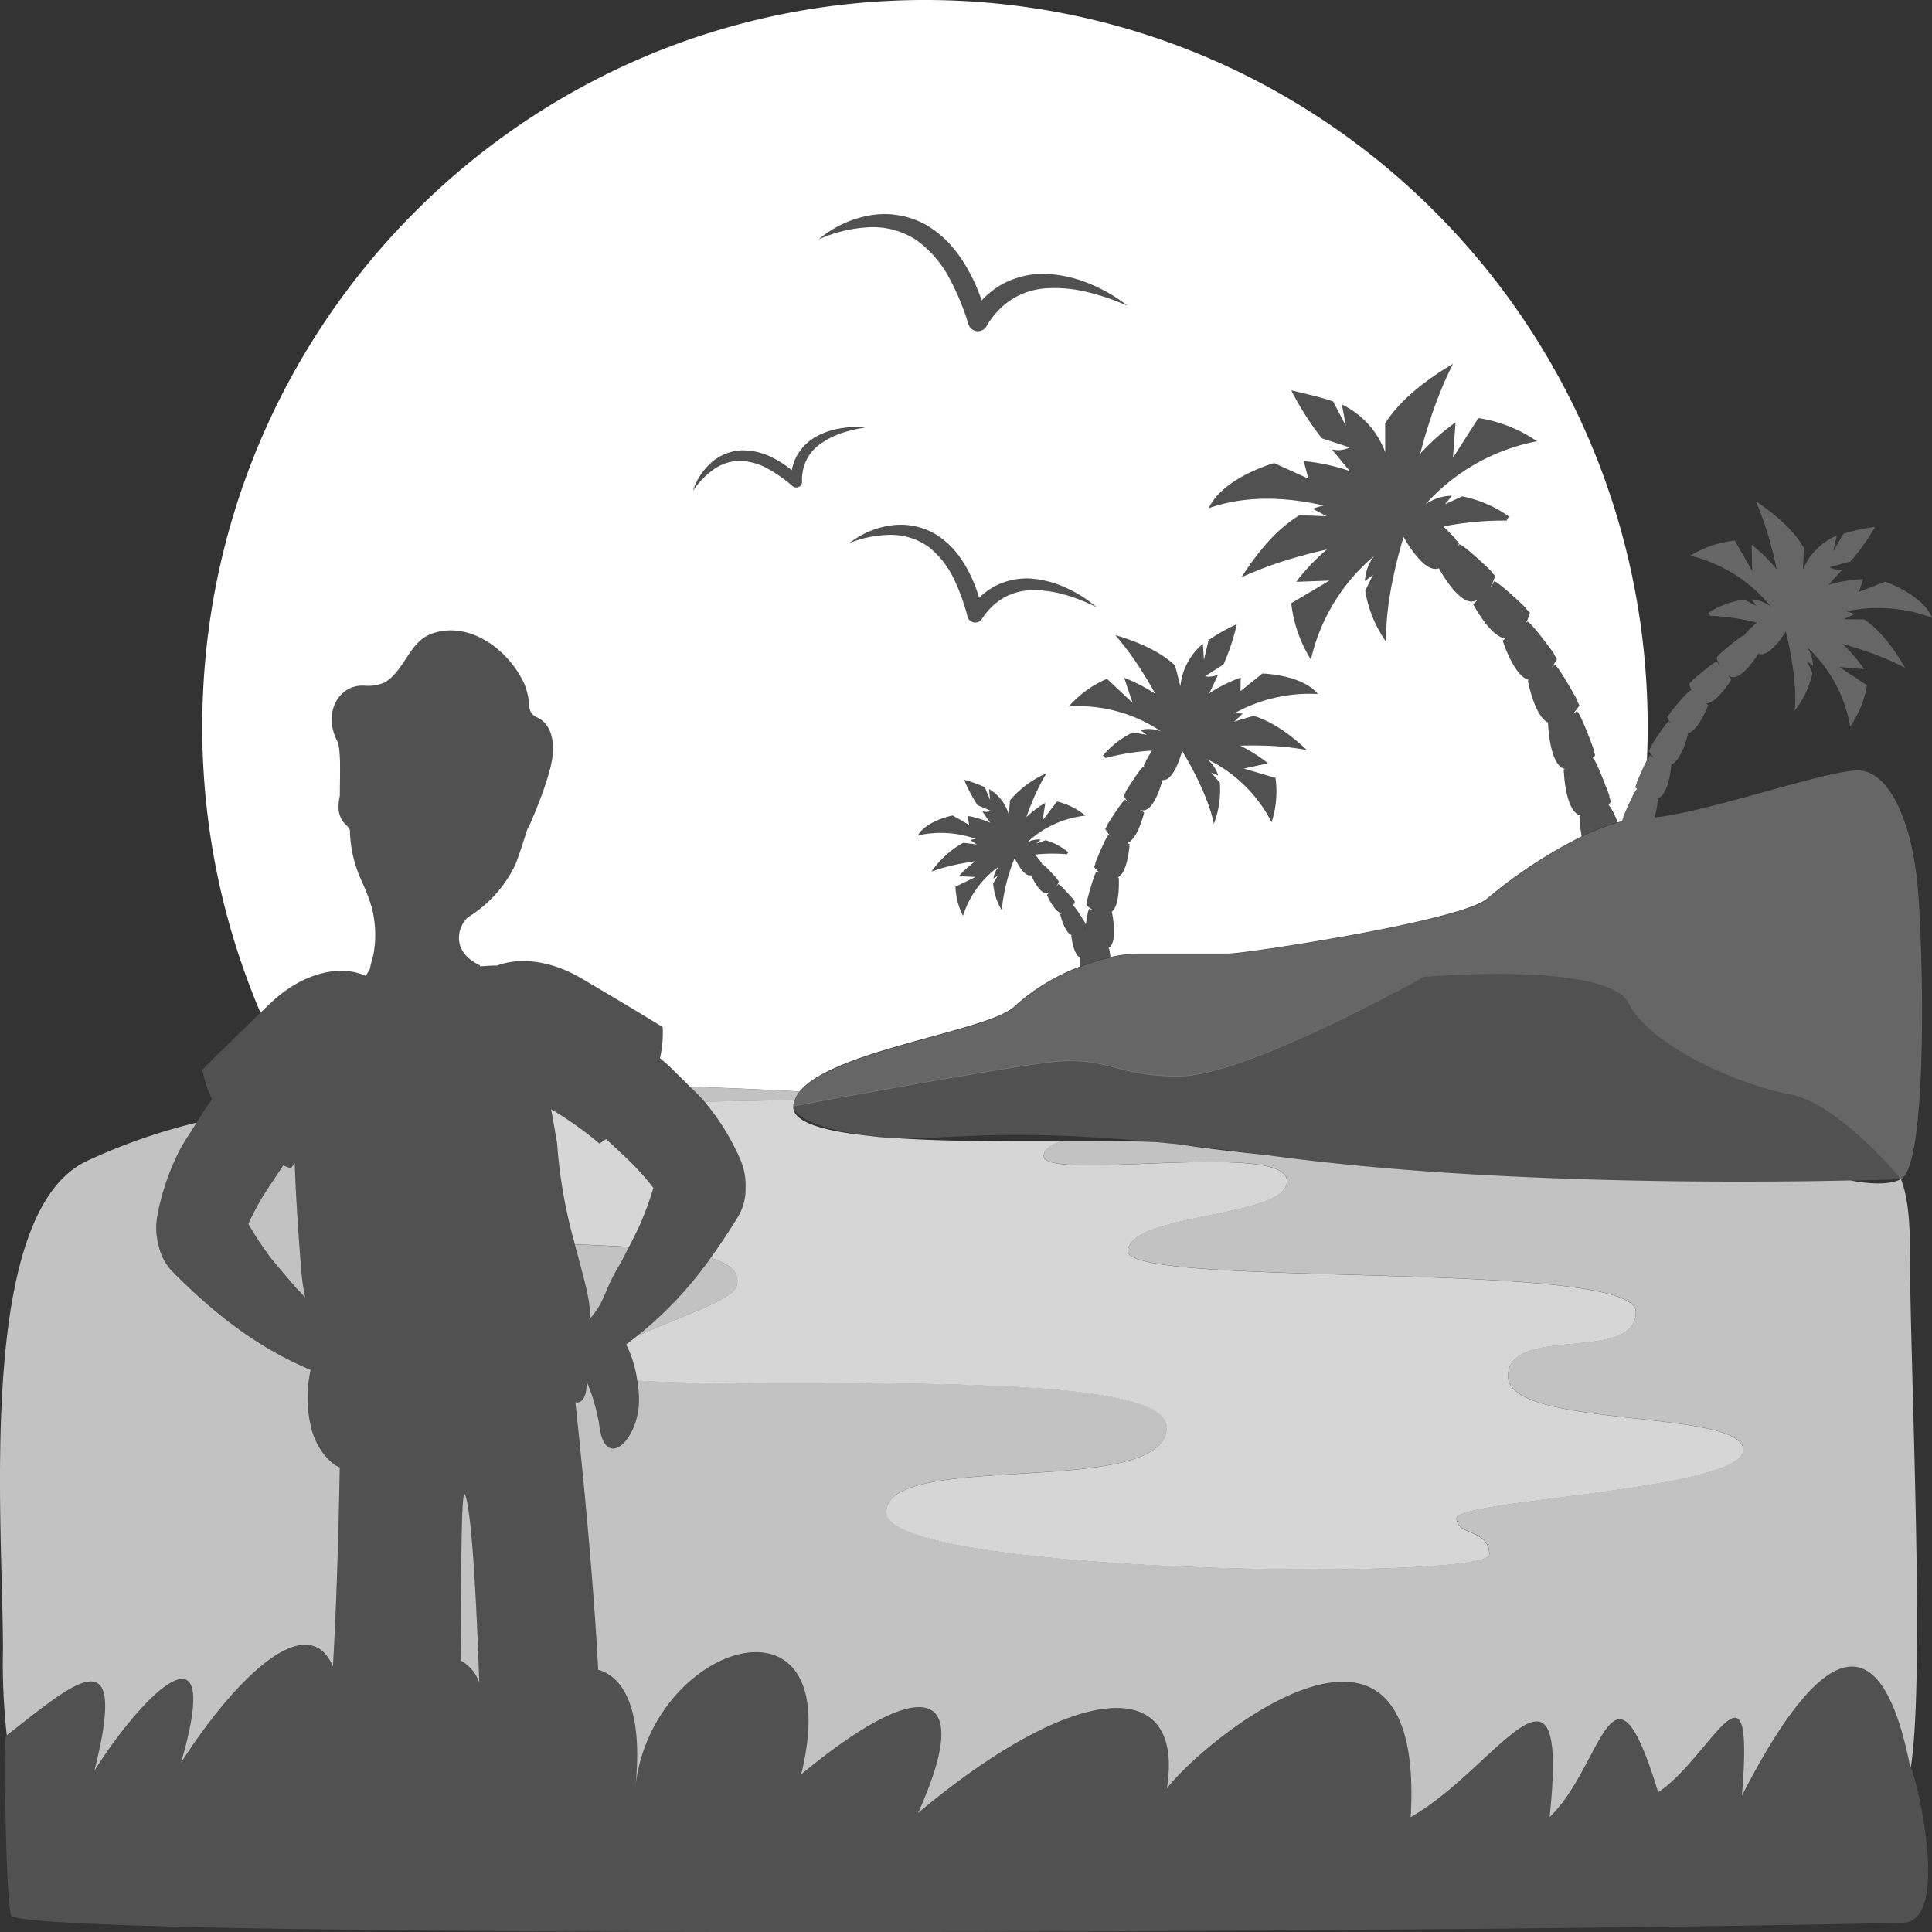 <svg viewBox="0 0 300 300" xmlns="http://www.w3.org/2000/svg"><rect x="0" y="0" width="300" height="300" fill="#333333" stroke="none"/><g fill="#fff"><path d="m 255.85 112.84 c 0 -62.32 -50.24 -112.84 -112.22 -112.84 s -112.22 50.52 -112.22 112.84 a 112.99 112.99 0 0 0 9.04 44.42 c .48 -.46 .97 -.94 1.5 -1.44 4.51 -4.32 9.43 -5.58 12.91 -4.9 a 10.22 10.22 0 0 1 1.96 .62 c .21 -.39 .41 -.74 .61 -1.05 .13 -.66 .3 -1.37 .53 -2.13 a 16.9 16.9 0 0 0 -.23 -7.44 c .02 .06 .04 .12 .06 .18 -.14 -.43 -.27 -.85 -.39 -1.28 q .07 .23 .14 .47 c -.34 -1.06 -.79 -2.15 -1.3 -3.33 a 19.37 19.37 0 0 1 -1.9 -8.08 2.04 2.04 0 0 0 -.47 -.65 3.78 3.78 0 0 1 -1.27 -2.39 7.08 7.08 0 0 1 .18 -2.29 v .09 c -.03 -3.01 .23 -7.29 -.41 -8.55 -2.33 -4.57 .39 -8.92 4.28 -8.61 a 6.41 6.41 0 0 0 3.09 -.51 c 3.05 -1.82 3.78 -6.15 7.1 -7.49 5.86 -2.28 12.17 2.36 14.6 7.77 a 11.07 11.07 0 0 1 .76 3.52 1.84 1.84 0 0 0 1.11 1.59 c 1.17 .51 2.78 1.89 2.53 5.63 -.23 3.41 -3.13 10.07 -3.94 11.88 l .08 -.25 c 0 -.07 .01 -.14 .01 -.21 -.42 1.35 -1.53 4.87 -2.01 5.93 a 19.32 19.32 0 0 1 -7.19 8.01 c -1.35 .91 -3.3 5.16 1.74 7.55 .01 .05 .01 .11 .02 .16 .97 -.08 1.88 -.13 2.64 -.13 3.24 -1.22 8.04 -.98 13.11 2 9.14 5.37 12.6 7.56 12.6 7.56 a 17.77 17.77 0 0 1 -.42 4.82 c .61 .5 1.19 1.01 1.7 1.5 .88 .87 1.73 1.68 2.63 2.6 l .34 .34 c 5.68 .17 11.37 .42 17.02 .73 5.24 -6.48 29.49 -9.39 33.4 -13.25 a 31.46 31.46 0 0 1 10.11 -6.13 11.64 11.64 0 0 1 -.03 -1.4 v -.01 l .03 -.01 c -1.04 -.54 -1.34 -3.42 -1.34 -3.42 l .1 -.05 c -1.14 -.32 -1.81 -3.24 -1.81 -3.24 s .09 -.06 .25 -.15 c -1.16 -.17 -2.31 -2.87 -2.31 -2.87 s .17 -.16 .41 -.35 a 1.62 1.62 0 0 1 -.32 .1 c -1.14 .24 -2.34 -2.34 -2.54 -2.79 l -.06 .01 c -1.07 .22 -2.2 -2.05 -2.5 -2.69 a 28.41 28.41 0 0 0 -2.01 8.11 9.69 9.69 0 0 1 -1.33 -4.16 l .72 -1.2 -.68 .44 a 3.51 3.51 0 0 1 .9 -1.92 l -.03 .04 a 14.85 14.85 0 0 0 -5.59 7.67 10.6 10.6 0 0 1 -1.17 -4.52 l 3.12 -1.52 -2.6 -.12 a 16.32 16.32 0 0 1 2.6 -2.33 l -.01 .01 c -.78 .11 -1.54 .23 -2.19 .36 a 29.5 29.5 0 0 0 -4.64 1.25 s .05 -.04 .14 -.11 c -.09 .07 -.13 .1 -.14 .11 a 14.69 14.69 0 0 1 4.93 -4.47 l 2.11 .26 -1.03 -.68 a 5.92 5.92 0 0 1 .87 -.18 16.25 16.25 0 0 0 -9 -.54 c .94 -1.66 3.4 -2.65 5.39 -3.1 l 2.58 1.47 -.25 -1.4 a 15.61 15.61 0 0 1 3.6 1.1 l -.08 -.04 c -.63 -.9 -1.12 -1.61 -1.25 -1.79 a 2.11 2.11 0 0 0 1.4 -.05 l -2.12 -.89 a 22.61 22.61 0 0 1 -2.08 -3.94 19.45 19.45 0 0 1 3.19 1.15 l .84 1.99 -.17 -1.7 a 6.68 6.68 0 0 1 3.07 4.01 l .18 -2.26 a 15.57 15.57 0 0 1 5.66 -4.2 31.79 31.79 0 0 0 -2.28 4.59 c -.28 .66 -.56 1.42 -.84 2.21 l -.03 .03 a 17.23 17.23 0 0 1 2.98 -2.25 l -.43 2.74 2.24 -2.94 a 11.08 11.08 0 0 1 4.42 2.19 15.64 15.64 0 0 0 -9.11 4.21 c -.03 .02 -.06 .04 -.09 .06 a 3.68 3.68 0 0 1 2.22 -.56 l -.6 .62 1.39 -.5 a 9.44 9.44 0 0 1 3.52 1.87 c -.07 .1 -.14 .2 -.22 .3 a 24.66 24.66 0 0 0 -4.96 .05 c .44 .51 .85 1.02 .85 1.02 l -.01 .04 c .17 .2 .28 .33 .28 .33 a 3.28 3.28 0 0 1 -.13 .31 1.24 1.24 0 0 0 .12 -.19 c .12 -.26 2.35 2.28 2.35 2.28 l -.02 .04 c .17 .2 .28 .34 .28 .34 a 3.87 3.87 0 0 1 -.47 .91 1.99 1.99 0 0 0 .34 -.45 c .12 -.26 2.35 2.28 2.35 2.28 l -.01 .04 c .17 .2 .28 .34 .28 .34 a 3.86 3.86 0 0 1 -.43 .84 1.25 1.25 0 0 0 .13 -.15 c .17 -.24 1.92 2.66 1.92 2.66 l -.02 .04 c .05 .08 .08 .14 .11 .19 .17 -1.26 .39 -2.54 .58 -2.43 a 2.37 2.37 0 0 0 .58 .2 5.59 5.59 0 0 1 -1.08 -.8 s .05 -.25 .14 -.63 l -.05 -.04 s 1.25 -4.85 1.59 -4.59 a 2.06 2.06 0 0 0 .39 .22 5.63 5.63 0 0 1 -.87 -.85 s .08 -.24 .22 -.6 l -.04 -.05 s 1.85 -4.65 2.15 -4.35 a 1.64 1.64 0 0 0 .23 .19 5.66 5.66 0 0 1 -.83 -1.12 s .12 -.22 .32 -.56 l -.03 -.06 s 2.63 -4.25 2.87 -3.91 a 2.9 2.9 0 0 0 .61 .58 5.64 5.64 0 0 1 -.91 -1.2 s .12 -.22 .32 -.56 l -.03 -.06 s 2.63 -4.25 2.87 -3.9 a 1.74 1.74 0 0 0 .21 .24 4.66 4.66 0 0 1 -.26 -.42 s .12 -.22 .32 -.56 c -.02 -.04 -.03 -.06 -.03 -.06 s .47 -.85 1 -1.7 a 36.41 36.41 0 0 0 -7.24 1.16 c -.13 -.13 -.26 -.26 -.39 -.38 a 13.99 13.99 0 0 1 4.67 -3.6 l 2.15 .38 -1.02 -.75 a 5.44 5.44 0 0 1 3.37 .27 c -.05 -.02 -.09 -.04 -.14 -.06 a 23.08 23.08 0 0 0 -14.31 -3.88 16.44 16.44 0 0 1 5.91 -4.28 l 3.98 3.73 -1.3 -3.89 a 25.4 25.4 0 0 1 4.89 2.54 l -.06 -.04 c -.6 -1.09 -1.2 -2.13 -1.76 -3.01 a 46.91 46.91 0 0 0 -4.45 -6.12 c 4.1 1.21 7.22 2.78 9.28 4.72 l .82 3.25 a 9.9 9.9 0 0 1 3.49 -6.61 l .17 2.51 .73 -3.1 a 28.9 28.9 0 0 1 4.37 -2.46 33.5 33.5 0 0 1 -2.07 6.25 l -2.87 1.83 a 3.12 3.12 0 0 0 2.05 -.28 c -.14 .3 -.68 1.45 -1.38 2.92 l -.1 .07 a 23.13 23.13 0 0 1 4.97 -2.5 l -.02 2.1 3.4 -2.74 c 3 .16 6.83 1 8.61 3.18 a 24.04 24.04 0 0 0 -12.98 3.01 8.67 8.67 0 0 1 1.31 .05 l -1.34 1.24 3.02 -.9 c 2.56 .75 5.32 2.53 8.27 5.29 -.01 0 -.09 -.05 -.23 -.12 .15 .08 .23 .12 .23 .12 a 43.76 43.76 0 0 0 -7.08 -.68 c -.99 -.03 -2.11 -.02 -3.28 .01 l -.02 -.01 a 24.05 24.05 0 0 1 4.36 2.75 l -3.76 .82 4.92 1.45 a 15.68 15.68 0 0 1 -.6 6.88 21.9 21.9 0 0 0 -10.02 -9.79 c -.02 -.02 -.04 -.03 -.06 -.04 a 5.17 5.17 0 0 1 1.78 2.58 l -1.1 -.47 1.35 1.57 a 14.35 14.35 0 0 1 -.92 6.39 c -.88 -4.5 -4.18 -10.11 -4.92 -11.32 -.28 1.01 -1.37 4.6 -2.98 4.54 h -.09 c -.18 .7 -1.31 4.76 -3.02 4.7 a 2.51 2.51 0 0 1 -.5 -.07 c .41 .22 .69 .41 .69 .41 s -1.01 4.21 -2.66 4.75 c .24 .09 .4 .16 .4 .16 s -.27 4.42 -1.85 5.17 l .16 .04 s .28 4.26 -1.11 5.31 h .04 v .01 c .06 .29 1.04 4.88 -.61 5.65 .11 .01 .17 .02 .17 .02 s .13 .57 .23 1.34 a 19.66 19.66 0 0 1 4.25 -.55 h 14.11 c 2.53 0 36.17 -5.06 40.14 -8.56 a 75.07 75.07 0 0 1 14.67 -9.64 22.81 22.81 0 0 1 -.35 -3.13 v -.02 s .08 -.03 .22 -.08 c -2.48 -.46 -2.66 -7.16 -2.66 -7.16 s .08 -.03 .22 -.08 c -2.4 -.44 -2.64 -6.75 -2.66 -7.14 v -.02 l .06 -.02 c -2.15 -.9 -3.19 -6.53 -3.19 -6.53 l .19 -.11 c -2.3 -.45 -4.1 -6.11 -4.1 -6.11 s .18 -.14 .46 -.34 c -2.33 -.15 -5.03 -5.29 -5.03 -5.29 s .3 -.34 .76 -.76 a 3.31 3.31 0 0 1 -.62 .26 c -2.21 .65 -5.01 -4.25 -5.48 -5.1 l -.11 .04 c -2.08 .62 -4.68 -3.69 -5.37 -4.91 -.56 1.83 -3 10.21 -2.66 16.36 a 19.22 19.22 0 0 1 -3.3 -8 l 1.23 -2.49 -1.27 .98 a 6.97 6.97 0 0 1 1.47 -3.94 c -.02 .03 -.04 .05 -.06 .07 a 29.5 29.5 0 0 0 -9.8 16.07 21 21 0 0 1 -3.05 -8.75 l 5.93 -3.52 -5.16 .19 a 32.52 32.52 0 0 1 4.77 -5.03 l -.02 .01 c -1.53 .34 -3 .71 -4.27 1.08 a 58.71 58.71 0 0 0 -8.98 3.24 s .09 -.09 .25 -.23 c -.16 .14 -.25 .23 -.25 .23 2.93 -4.58 5.94 -7.81 9.02 -9.64 l 4.22 .17 -2.15 -1.17 a 11.39 11.39 0 0 1 1.69 -.5 c -5.38 -1.24 -11.83 -1.73 -17.87 .41 1.59 -3.43 6.3 -5.8 10.15 -7 l 5.33 2.42 -.72 -2.72 a 31.01 31.01 0 0 1 7.29 1.59 l -.15 -.06 c -1.39 -1.68 -2.48 -3 -2.76 -3.34 a 4.19 4.19 0 0 0 2.76 -.32 l -4.33 -1.42 a 44.84 44.84 0 0 1 -4.75 -7.44 c 5.99 1.39 6.5 1.74 6.5 1.74 l 1.98 3.79 -.61 -3.33 a 13.25 13.25 0 0 1 6.72 7.43 l -.01 -4.51 c 2.04 -3.21 5.57 -6.29 10.51 -9.23 a 63.17 63.17 0 0 0 -3.77 9.44 c -.44 1.34 -.88 2.89 -1.3 4.51 -.02 .02 -.04 .05 -.06 .07 a 34.19 34.19 0 0 1 5.54 -4.93 l -.4 5.5 3.95 -6.18 a 21.97 21.97 0 0 1 9.1 3.6 31.05 31.05 0 0 0 -17.33 9.81 c -.06 .04 -.11 .08 -.16 .12 a 7.3 7.3 0 0 1 4.29 -1.47 l -1.09 1.32 2.67 -1.22 a 18.71 18.71 0 0 1 7.26 3.12 q -.19 .3 -.38 .63 a 48.94 48.94 0 0 0 -9.8 .91 c .96 .93 1.85 1.88 1.85 1.88 l -.02 .09 c .37 .37 .6 .62 .6 .62 a 6.38 6.38 0 0 1 -.2 .64 2.5 2.5 0 0 0 .2 -.39 c .2 -.54 5.02 4.12 5.02 4.12 s -.01 .03 -.02 .09 c .37 .37 .6 .62 .6 .62 a 7.58 7.58 0 0 1 -.79 1.87 3.9 3.9 0 0 0 .6 -.95 c .2 -.54 5.02 4.12 5.02 4.12 s -.01 .03 -.02 .09 v -.01 c .37 .37 .6 .62 .6 .62 a 7.64 7.64 0 0 1 -.71 1.73 2.37 2.37 0 0 0 .24 -.32 c .29 -.49 4.22 4.94 4.22 4.94 s -.01 .03 -.04 .08 c .3 .43 .48 .71 .48 .71 a 7.52 7.52 0 0 1 -.85 1.39 2.78 2.78 0 0 0 .43 -.42 c .35 -.45 3.57 5.44 3.57 5.44 s -.02 .03 -.05 .07 c .24 .46 .39 .77 .39 .77 a 7.59 7.59 0 0 1 -1.14 1.4 3.24 3.24 0 0 0 .69 -.46 c .42 -.39 2.69 5.93 2.69 5.93 l -.06 .07 v -.01 c .17 .5 .27 .82 .27 .82 s -.14 .17 -.39 .41 h -.01 c .53 .11 2.63 5.94 2.63 5.94 l -.07 .09 .02 -.02 c .17 .5 .27 .82 .27 .82 s -.14 .17 -.39 .41 a 8.92 8.92 0 0 1 1.41 2.77 c .23 -.07 .46 -.13 .69 -.19 0 -.01 .09 -.24 .23 -.6 l .01 .02 -.05 -.07 s 1.78 -4.26 2.17 -4.32 c -.18 -.19 -.28 -.32 -.28 -.32 s .08 -.24 .23 -.6 l -.04 -.05 s .94 -2.26 1.61 -3.52 c .08 -1.73 .12 -3.47 .12 -5.22 z m -128.44 -43.92 a 6.69 6.69 0 0 0 -2.22 2.58 7.14 7.14 0 0 0 -.65 3.3 .9 .9 0 0 1 -.89 .9 .89 .89 0 0 1 -.59 -.22 l -.01 -.01 a 22.1 22.1 0 0 0 -3.78 -2.67 9.76 9.76 0 0 0 -4.2 -1.24 7.14 7.14 0 0 0 -4.16 1.27 12.81 12.81 0 0 0 -3.3 3.38 9.85 9.85 0 0 1 2.66 -4.2 7.66 7.66 0 0 1 4.77 -2.07 10.11 10.11 0 0 1 5.08 1.22 16.04 16.04 0 0 1 2.83 1.86 7.59 7.59 0 0 1 .83 -2.3 7.81 7.81 0 0 1 2.94 -2.91 11.63 11.63 0 0 1 3.75 -1.28 13.93 13.93 0 0 1 3.85 -.13 20.51 20.51 0 0 0 -3.67 .87 12.22 12.22 0 0 0 -3.24 1.65 z m 37.97 23.44 a 17 17 0 0 0 -5 -.72 9.25 9.25 0 0 0 -4.57 1.2 9.87 9.87 0 0 0 -3.34 3.28 1.25 1.25 0 0 1 -2.24 -.39 v -.02 a 31.05 31.05 0 0 0 -2.23 -6.06 13.73 13.73 0 0 0 -3.85 -4.76 9.95 9.95 0 0 0 -5.77 -1.84 17.69 17.69 0 0 0 -6.45 1.25 13.59 13.59 0 0 1 6.36 -2.7 10.66 10.66 0 0 1 7.09 1.42 13.06 13.06 0 0 1 2.82 2.42 17.01 17.01 0 0 1 2.05 3.01 22.44 22.44 0 0 1 1.79 4.39 10.51 10.51 0 0 1 2.76 -1.98 10.79 10.79 0 0 1 5.66 -.99 16.19 16.19 0 0 1 5.3 1.51 19.48 19.48 0 0 1 4.52 2.91 28.52 28.52 0 0 0 -4.9 -1.94 z m 3.54 -46.99 a 21.03 21.03 0 0 0 -6.22 -.62 11.44 11.44 0 0 0 -5.58 1.72 12.22 12.22 0 0 0 -3.96 4.23 1.54 1.54 0 0 1 -2.78 -.36 l -.01 -.02 a 38.38 38.38 0 0 0 -3.09 -7.38 16.95 16.95 0 0 0 -5.01 -5.68 12.31 12.31 0 0 0 -7.23 -1.98 21.9 21.9 0 0 0 -7.91 1.89 16.83 16.83 0 0 1 7.72 -3.68 13.2 13.2 0 0 1 8.85 1.38 16.2 16.2 0 0 1 3.61 2.84 20.98 20.98 0 0 1 2.69 3.63 27.82 27.82 0 0 1 2.43 5.31 13.02 13.02 0 0 1 3.31 -2.58 13.36 13.36 0 0 1 6.95 -1.53 20.02 20.02 0 0 1 6.64 1.58 24.02 24.02 0 0 1 5.74 3.36 35.53 35.53 0 0 0 -6.15 -2.11 z"/><path d="m 270.69 225.04 c -.48 -6.3 -36.53 -3.15 -36.53 -11.33 s 20.08 -1.89 19.84 -10.07 c -.12 -3.9 -18.15 -4.87 -36.94 -5.46 -20.63 -.65 -42.18 -.85 -41.93 -3.98 .48 -5.98 25.4 -5.04 24.68 -11.02 s -37.74 .32 -37.74 -3.65 c 0 -1.03 1.04 -1.75 2.57 -2.3 -8.23 .02 -17.68 .03 -25.48 -.5 a 41.24 41.24 0 0 1 -4.43 -.38 c -6.85 -.73 -11.59 -2.07 -11.55 -4.49 a .6 .6 0 0 1 0 -.15 3.53 3.53 0 0 1 .22 -.9 l -13.99 .25 c .02 .03 .04 .05 .06 .08 a 37.31 37.31 0 0 1 5.08 7.99 c .04 .09 .07 .17 .11 .25 .08 .16 .16 .34 .24 .54 a 10.14 10.14 0 0 1 .87 4.54 8.3 8.3 0 0 1 -1.1 4.35 c -1.49 2.45 -2.93 4.6 -4.32 6.51 2.96 .9 4.58 2.24 4.06 4.33 -.56 2.25 -9.24 4.91 -15.54 7.85 -.57 .45 -1.12 .87 -1.64 1.26 a 17.79 17.79 0 0 1 1.72 5.62 c 18.91 1.31 72.77 -1.69 81.12 5.21 a 2.59 2.59 0 0 1 1.1 1.99 c 0 11.33 -43.54 3.46 -43.54 13.22 s 93.62 10.7 93.62 6.61 -5.08 -2.83 -5.08 -5.67 45.01 -4.4 44.52 -10.7 z" opacity=".8"/><path d="m 99.33 190.26 a 52.58 52.58 0 0 0 2.13 -5.8 q -1.2 -1.56 -2.55 -2.99 c -.66 -.71 -1.36 -1.38 -2.06 -2.04 l -2.65 -2.48 c -.03 -.03 -.06 -.05 -.08 -.08 -.34 .24 -.69 .48 -1.05 .7 a 53.66 53.66 0 0 0 -7.51 -5.33 c .58 3.08 .93 5.23 .94 5.29 a 77.29 77.29 0 0 0 2.76 15.67 c 2.87 .13 5.72 .25 8.41 .41 .66 -1.29 1.41 -2.79 1.66 -3.35 z" opacity=".8"/><path d="m 48.16 220.98 a 19.6 19.6 0 0 1 .08 -8.25 c -4.94 -2.15 -11.96 -5.64 -21.54 -15.36 a 8.27 8.27 0 0 1 -2.07 -3.98 10.14 10.14 0 0 1 -.19 -4.62 q .05 -.32 .11 -.58 c .02 -.09 .03 -.18 .05 -.27 a 37.48 37.48 0 0 1 3.11 -8.96 29.75 29.75 0 0 1 1.96 -3.26 c .29 -.48 .57 -.93 .85 -1.38 a 91.37 91.37 0 0 0 -17.12 6 c -17.17 8.27 -12.94 56.05 -12.94 75.84 a 101.97 101.97 0 0 0 .59 13.3 c 10.25 -7.96 19.08 -16.12 13.6 5.5 7.94 -12.52 20.08 -24 13.45 -1.23 8.27 -12.93 19.62 -24.19 23.6 -14.96 .56 -9.66 .88 -21.05 1.06 -30.91 -1.79 -.69 -3.99 -3.47 -4.6 -6.88 z" opacity=".7"/><path d="m 71.51 257.84 a 6.18 6.18 0 0 1 2.91 3.44 c -.41 -12.12 -1.08 -25.47 -2.11 -28.96 -.78 -2.65 -.64 11.94 -.8 25.52 z" opacity=".7"/><path d="m 296.56 193.55 c 0 -4.76 -.46 -8.1 -1.38 -10.46 -2.15 1.15 -6.16 .54 -7.82 .21 -11.08 .24 -32.53 .44 -55.47 -.77 -11.78 -.62 -23.95 -1.62 -35.3 -3.18 -5.84 -.61 -10.48 -1.18 -13.17 -1.61 -1.33 -.14 -2.61 -.27 -3.85 -.39 -3.58 -.18 -8.92 -.16 -14.92 -.14 -1.53 .55 -2.57 1.26 -2.57 2.3 0 3.97 37.01 -2.33 37.74 3.65 s -24.19 5.04 -24.68 11.02 c -.25 3.13 21.29 3.33 41.93 3.98 18.79 .59 36.82 1.56 36.94 5.46 .24 8.19 -19.84 1.89 -19.84 10.07 s 36.04 5.04 36.53 11.33 -44.51 7.87 -44.51 10.7 5.08 1.57 5.08 5.67 -93.62 3.15 -93.62 -6.61 43.54 -1.89 43.54 -13.22 a 2.59 2.59 0 0 0 -1.1 -1.99 c -8.35 -6.9 -62.2 -3.9 -81.12 -5.21 q .15 .98 .22 2.1 c .01 .1 .02 .19 .02 .29 .36 6.33 -4.96 11.82 -6.07 5.12 a 28.77 28.77 0 0 0 -1.92 -7.06 c -.21 -.02 -.07 1.01 -.38 1.82 -.41 1.05 -1.01 1.28 -1.5 1.09 1.18 11 2.87 28.17 3.54 41.57 4.26 1.16 6.98 6.85 5.77 18.32 2.38 -22.71 33.15 -32.14 25.75 -2.08 19.32 -15.95 26.93 -13.39 18.15 6 24.93 -20.86 41.47 -21.25 38.63 -3.81 6.19 -8.03 40.15 -35.24 37.87 4.44 13.35 -7.53 24.65 -29.29 21.57 0 8.45 -8.11 9.65 -27.5 16.86 -3.84 8.51 -5.78 14.95 -23.18 13 .53 10.56 -20.64 20.98 -30.17 26.07 -4.79 0 0 .06 .13 .17 .35 2.25 -14.68 -.16 -62.56 -.16 -80.86 z" opacity=".7"/><path d="m 46.04 200.05 l .75 .78 c .22 .23 .41 .44 .6 .65 a 33.35 33.35 0 0 1 -.62 -4.34 c -.01 -.16 -.03 -.32 -.04 -.48 -.35 -4.42 -.84 -11.48 -.96 -16.05 -.2 .26 -.4 .52 -.61 .81 -.41 -.14 -.8 -.29 -1.19 -.44 -.02 .03 -.04 .06 -.06 .09 l -2.02 3.03 c -.53 .81 -1.06 1.62 -1.54 2.46 -.65 1.13 -1.25 2.3 -1.79 3.5 a 52.61 52.61 0 0 0 3.4 5.15 c .71 .94 4.08 4.84 4.08 4.84 z" opacity=".7"/><path d="m 91.49 204.92 c 2.63 -3.05 2.15 -4.15 4.44 -8.06 l .55 -.94 s .55 -1.06 1.18 -2.29 c -2.69 -.16 -5.54 -.28 -8.41 -.41 1.41 5.37 2.73 9.51 2.24 11.7 z" opacity=".7"/><path d="m 114.42 199.65 c .52 -2.09 -1.11 -3.43 -4.06 -4.33 a 59.61 59.61 0 0 1 -11.48 12.18 c 6.3 -2.94 14.98 -5.6 15.54 -7.85 z" opacity=".7"/><path d="m 109.41 171.07 l 13.99 -.25 a 4.71 4.71 0 0 1 .77 -1.33 c -5.66 -.31 -11.35 -.56 -17.02 -.73 a 22.92 22.92 0 0 1 2.26 2.31 z" opacity=".7"/><path d="m 288.86 119.65 c -4.39 -.36 -23.24 6.38 -31.94 7.29 a 16.17 16.17 0 0 0 .53 -2.91 s -.06 -.03 -.16 -.07 c 1.8 -.24 2.22 -4.92 2.24 -5.21 v -.01 l -.04 -.02 c 1.63 -.59 2.62 -4.74 2.62 -4.74 l -.14 -.09 c 1.73 -.25 3.28 -4.39 3.28 -4.39 s -.13 -.11 -.33 -.27 c 1.74 -.02 3.94 -3.75 3.94 -3.75 s -.21 -.26 -.54 -.6 a 2.52 2.52 0 0 0 .45 .21 c 1.62 .57 3.89 -2.98 4.27 -3.59 l .08 .03 c 1.53 .54 3.62 -2.57 4.18 -3.46 .35 1.38 1.85 7.71 1.38 12.28 a 14.33 14.33 0 0 0 2.75 -5.83 l -.83 -1.9 .91 .78 a 5.2 5.2 0 0 0 -.95 -2.99 c .01 .02 .03 .04 .04 .06 a 21.99 21.99 0 0 1 6.7 12.33 15.63 15.63 0 0 0 2.6 -6.39 l -4.28 -2.84 3.84 .33 a 24.2 24.2 0 0 0 -3.36 -3.92 l .01 .01 c 1.12 .31 2.2 .64 3.14 .96 a 43.8 43.8 0 0 1 6.56 2.75 s -.06 -.07 -.18 -.18 c .11 .11 .17 .18 .18 .18 -2.01 -3.52 -4.13 -6.04 -6.35 -7.51 l -3.15 -.04 1.65 -.79 a 8.56 8.56 0 0 0 -1.24 -.44 24.02 24.02 0 0 1 13.28 .99 c -1.06 -2.61 -4.47 -4.55 -7.29 -5.59 l -4.05 1.6 .64 -2 a 23.13 23.13 0 0 0 -5.48 .91 l .12 -.04 c 1.1 -1.2 1.96 -2.14 2.18 -2.38 a 3.12 3.12 0 0 1 -2.04 -.34 l 3.27 -.89 a 33.35 33.35 0 0 0 3.81 -5.36 28.73 28.73 0 0 0 -4.9 1.05 l -1.61 2.75 .57 -2.45 a 9.86 9.86 0 0 0 -5.27 5.28 l .17 -3.35 c -1.4 -2.46 -3.91 -4.89 -7.48 -7.26 a 46.96 46.96 0 0 1 2.44 7.16 c .28 1.01 .55 2.19 .8 3.4 l .04 .05 a 25.57 25.57 0 0 0 -3.93 -3.88 l .1 4.11 -2.71 -4.74 a 16.36 16.36 0 0 0 -6.9 2.34 23.15 23.15 0 0 1 12.53 7.95 c .04 .03 .08 .07 .12 .1 a 5.45 5.45 0 0 0 -3.14 -1.25 l .76 1.02 -1.94 -1.01 a 13.93 13.93 0 0 0 -5.52 2.05 c .09 .16 .17 .32 .26 .48 a 36.41 36.41 0 0 1 7.26 1.05 c -.75 .66 -1.45 1.33 -1.45 1.33 l .01 .07 c -.29 .26 -.47 .44 -.47 .44 a 4.6 4.6 0 0 0 .13 .48 1.76 1.76 0 0 1 -.13 -.3 c -.13 -.41 -3.89 2.88 -3.89 2.88 s 0 .02 .01 .07 c -.29 .26 -.47 .44 -.47 .44 a 5.67 5.67 0 0 0 .52 1.42 2.9 2.9 0 0 1 -.41 -.73 c -.13 -.41 -3.89 2.88 -3.89 2.88 s 0 .02 .01 .07 c -.29 .26 -.47 .44 -.47 .44 a 5.72 5.72 0 0 0 .46 1.32 1.88 1.88 0 0 1 -.17 -.25 c -.2 -.38 -3.33 3.52 -3.33 3.52 l .02 .06 c -.24 .31 -.39 .51 -.39 .51 a 5.61 5.61 0 0 0 .58 1.07 2.03 2.03 0 0 1 -.31 -.33 c -.24 -.35 -2.86 3.91 -2.86 3.91 l .03 .06 c -.2 .34 -.32 .56 -.32 .56 a 5.59 5.59 0 0 0 .8 1.09 2.39 2.39 0 0 1 -.5 -.37 c -.09 -.09 -.32 .26 -.61 .8 -.67 1.25 -1.61 3.52 -1.61 3.52 l .04 .05 c -.14 .36 -.23 .6 -.23 .6 s .1 .13 .28 .32 c -.4 .06 -2.17 4.32 -2.17 4.32 l .05 .07 -.01 -.02 c -.14 .36 -.22 .59 -.23 .6 -.23 .06 -.46 .12 -.69 .19 a 34.21 34.21 0 0 0 -5.5 2.16 75.07 75.07 0 0 0 -14.67 9.64 c -3.98 3.5 -37.61 8.56 -40.14 8.56 h -14.09 a 19.66 19.66 0 0 0 -4.25 .55 c -.67 .15 -1.34 .33 -2.03 .54 -.78 .24 -1.57 .5 -2.36 .8 -.14 .05 -.28 .11 -.42 .17 a 31.46 31.46 0 0 0 -10.11 6.13 c -3.92 3.86 -28.16 6.78 -33.4 13.25 a 4.71 4.71 0 0 0 -.77 1.33 3.53 3.53 0 0 0 -.22 .9 s 2.11 -.39 5.38 -.99 c 1.2 -.22 2.56 -.47 4.03 -.73 9.58 -1.74 23.87 -4.27 29.96 -5.04 9.57 -1.21 10.13 2.12 20.54 2.12 s 38 -15.45 38 -15.45 18.53 -1.62 27.46 1.23 c 2.15 .69 3.76 1.63 4.4 2.93 3.32 6.66 17.39 12.71 24.98 14.08 4.42 .8 9.54 5.12 13.05 8.6 2.28 2.26 3.88 4.16 4.16 4.49 l .05 .06 c 4.33 -2.35 3.43 -38.14 2.46 -46.7 s -4.09 -16.35 -8.79 -16.74 z" opacity=".25"/><path d="m 205.58 78.49 a 11.39 11.39 0 0 0 -1.69 .5 l 2.15 1.17 -4.22 -.17 c -3.08 1.82 -6.09 5.06 -9.02 9.64 .01 -.01 .1 -.09 .25 -.23 -.16 .15 -.25 .23 -.25 .23 a 58.71 58.71 0 0 1 8.98 -3.24 c 1.27 -.37 2.74 -.73 4.27 -1.08 l .02 -.01 a 32.52 32.52 0 0 0 -4.77 5.03 l 5.16 -.19 -5.93 3.52 a 21 21 0 0 0 3.05 8.75 29.5 29.5 0 0 1 9.8 -16.07 c .02 -.03 .04 -.05 .06 -.07 a 6.97 6.97 0 0 0 -1.47 3.94 l 1.27 -.98 -1.23 2.49 a 19.22 19.22 0 0 0 3.3 8 c -.34 -6.15 2.1 -14.54 2.66 -16.36 .69 1.22 3.29 5.53 5.37 4.91 l .11 -.04 c .47 .85 3.27 5.76 5.48 5.1 a 3.31 3.31 0 0 0 .62 -.26 c -.46 .43 -.76 .76 -.76 .76 s 2.7 5.14 5.03 5.29 c -.29 .2 -.46 .34 -.46 .34 s 1.8 5.65 4.1 6.11 l -.19 .11 s 1.04 5.64 3.19 6.53 l -.06 .02 v .02 c .01 .39 .26 6.7 2.66 7.14 -.14 .05 -.22 .08 -.22 .08 s .18 6.7 2.66 7.16 c -.14 .05 -.22 .08 -.22 .08 v .02 a 22.81 22.81 0 0 0 .35 3.13 34.21 34.21 0 0 1 5.5 -2.16 8.92 8.92 0 0 0 -1.41 -2.77 c .25 -.24 .39 -.41 .39 -.41 s -.1 -.32 -.27 -.82 l -.02 .02 .07 -.09 s -2.1 -5.83 -2.63 -5.94 h .01 c .25 -.24 .39 -.41 .39 -.41 s -.1 -.32 -.27 -.82 v .01 l .06 -.07 s -2.27 -6.32 -2.69 -5.93 a 3.24 3.24 0 0 1 -.69 .46 7.59 7.59 0 0 0 1.14 -1.4 s -.15 -.31 -.39 -.77 c .03 -.05 .05 -.07 .05 -.07 s -3.22 -5.89 -3.57 -5.44 a 2.78 2.78 0 0 1 -.43 .42 7.52 7.52 0 0 0 .85 -1.39 s -.18 -.28 -.48 -.71 c .02 -.05 .04 -.08 .04 -.08 s -3.94 -5.43 -4.22 -4.94 a 2.37 2.37 0 0 1 -.24 .32 7.64 7.64 0 0 0 .71 -1.73 s -.23 -.25 -.6 -.62 v .01 c .02 -.06 .02 -.09 .02 -.09 s -4.82 -4.66 -5.02 -4.12 a 3.9 3.9 0 0 1 -.6 .95 7.58 7.58 0 0 0 .79 -1.87 s -.23 -.25 -.6 -.62 c .02 -.06 .02 -.09 .02 -.09 s -4.82 -4.66 -5.02 -4.12 a 2.5 2.5 0 0 1 -.2 .39 6.38 6.38 0 0 0 .2 -.64 s -.23 -.25 -.6 -.62 l .02 -.09 s -.89 -.95 -1.85 -1.88 a 48.94 48.94 0 0 1 9.8 -.91 q .19 -.32 .38 -.63 a 18.71 18.71 0 0 0 -7.26 -3.12 l -2.64 1.23 1.08 -1.32 a 7.3 7.3 0 0 0 -4.29 1.47 c .05 -.04 .11 -.09 .16 -.12 a 31.05 31.05 0 0 1 17.33 -9.81 21.97 21.97 0 0 0 -9.1 -3.6 l -3.94 6.18 .4 -5.5 a 34.19 34.19 0 0 0 -5.53 4.94 c .02 -.02 .04 -.05 .06 -.07 .42 -1.61 .86 -3.17 1.3 -4.51 a 63.17 63.17 0 0 1 3.77 -9.44 c -4.94 2.94 -8.47 6.02 -10.51 9.23 l .01 4.51 a 13.25 13.25 0 0 0 -6.72 -7.43 l .61 3.33 -1.98 -3.79 s -.51 -.35 -6.5 -1.74 a 44.84 44.84 0 0 0 4.75 7.44 l 4.33 1.42 a 4.19 4.19 0 0 1 -2.76 .32 c .28 .34 1.37 1.66 2.76 3.34 l .15 .06 a 31.01 31.01 0 0 0 -7.29 -1.59 l .72 2.72 -5.33 -2.42 c -3.85 1.2 -8.56 3.58 -10.15 7 6.05 -2.16 12.5 -1.67 17.88 -.43 z" opacity=".15"/><path d="m 173.21 98.62 a 46.91 46.91 0 0 1 4.45 6.12 c .56 .89 1.16 1.93 1.76 3.01 l .06 .04 a 25.4 25.4 0 0 0 -4.89 -2.54 l 1.3 3.89 -3.98 -3.73 a 16.44 16.44 0 0 0 -5.91 4.28 23.08 23.08 0 0 1 14.31 3.88 c .05 .02 .09 .04 .14 .06 a 5.44 5.44 0 0 0 -3.37 -.27 l 1.02 .75 -2.15 -.38 a 13.99 13.99 0 0 0 -4.67 3.6 c .13 .12 .26 .25 .39 .38 a 36.41 36.41 0 0 1 7.24 -1.16 c -.52 .85 -1 1.7 -1 1.7 s .01 .02 .03 .06 c -.2 .34 -.32 .56 -.32 .56 a 4.66 4.66 0 0 0 .26 .42 1.74 1.74 0 0 1 -.21 -.24 c -.24 -.35 -2.87 3.9 -2.87 3.9 l .03 .06 c -.2 .34 -.32 .56 -.32 .56 a 5.64 5.64 0 0 0 .91 1.2 2.9 2.9 0 0 1 -.61 -.58 c -.24 -.35 -2.87 3.91 -2.87 3.91 l .03 .06 c -.2 .34 -.32 .56 -.32 .56 a 5.66 5.66 0 0 0 .83 1.12 1.64 1.64 0 0 1 -.23 -.19 c -.3 -.3 -2.15 4.35 -2.15 4.35 l .04 .05 c -.14 .37 -.22 .6 -.22 .6 a 5.63 5.63 0 0 0 .87 .85 2.06 2.06 0 0 1 -.39 -.22 c -.33 -.26 -1.59 4.59 -1.59 4.59 l .05 .04 c -.09 .38 -.14 .63 -.14 .63 a 5.59 5.59 0 0 0 1.08 .8 2.37 2.37 0 0 1 -.58 -.2 c -.19 -.11 -.41 1.17 -.58 2.43 -.03 -.06 -.06 -.11 -.11 -.19 l .02 -.04 s -1.75 -2.89 -1.92 -2.66 a 1.25 1.25 0 0 1 -.13 .15 3.86 3.86 0 0 0 .43 -.84 s -.1 -.13 -.28 -.34 l .01 -.04 s -2.23 -2.54 -2.35 -2.28 a 1.99 1.99 0 0 1 -.34 .45 3.87 3.87 0 0 0 .47 -.91 s -.11 -.13 -.28 -.34 l .02 -.04 s -2.23 -2.54 -2.35 -2.28 a 1.24 1.24 0 0 1 -.12 .19 3.28 3.28 0 0 0 .13 -.31 s -.11 -.13 -.28 -.33 l .01 -.04 s -.41 -.52 -.85 -1.02 a 24.66 24.66 0 0 1 4.96 -.05 c .07 -.1 .14 -.2 .22 -.3 a 9.44 9.44 0 0 0 -3.52 -1.87 l -1.39 .5 .6 -.62 a 3.68 3.68 0 0 0 -2.22 .56 l .09 -.06 a 15.64 15.64 0 0 1 9.11 -4.21 11.08 11.08 0 0 0 -4.42 -2.19 l -2.24 2.94 .43 -2.74 a 17.23 17.23 0 0 0 -2.98 2.25 l .03 -.03 c .28 -.79 .56 -1.56 .84 -2.21 a 31.79 31.79 0 0 1 2.28 -4.59 15.57 15.57 0 0 0 -5.66 4.2 l -.18 2.26 a 6.68 6.68 0 0 0 -3.07 -4.01 l .17 1.7 -.84 -1.99 a 19.45 19.45 0 0 0 -3.19 -1.15 22.61 22.61 0 0 0 2.08 3.94 l 2.12 .89 a 2.11 2.11 0 0 1 -1.4 .05 c .13 .18 .62 .89 1.25 1.79 l .08 .04 a 15.61 15.61 0 0 0 -3.6 -1.1 l .25 1.4 -2.58 -1.44 c -1.99 .45 -4.45 1.44 -5.39 3.1 a 16.25 16.25 0 0 1 9 .54 5.92 5.92 0 0 0 -.87 .18 l 1.03 .68 -2.11 -.26 a 14.69 14.69 0 0 0 -4.93 4.47 s .05 -.04 .14 -.11 c -.09 .07 -.14 .11 -.14 .11 a 29.5 29.5 0 0 1 4.63 -1.27 c .65 -.13 1.41 -.25 2.19 -.36 l .01 -.01 a 16.32 16.32 0 0 0 -2.6 2.33 l 2.6 .12 -3.12 1.52 a 10.6 10.6 0 0 0 1.17 4.52 14.85 14.85 0 0 1 5.59 -7.67 l .03 -.04 a 3.51 3.51 0 0 0 -.9 1.92 l .68 -.44 -.72 1.2 a 9.69 9.69 0 0 0 1.33 4.16 28.41 28.41 0 0 1 2.01 -8.11 c .3 .64 1.43 2.91 2.5 2.69 l .06 -.01 c .2 .45 1.4 3.03 2.54 2.79 a 1.62 1.62 0 0 0 .32 -.1 c -.25 .2 -.41 .35 -.41 .35 s 1.15 2.69 2.31 2.87 c -.15 .09 -.25 .15 -.25 .15 s .67 2.92 1.81 3.24 l -.1 .05 s .29 2.87 1.34 3.42 l -.03 .01 v .01 a 11.64 11.64 0 0 0 .03 1.4 c .14 -.06 .28 -.11 .42 -.17 .79 -.3 1.58 -.57 2.36 -.8 .69 -.21 1.37 -.38 2.03 -.54 -.1 -.77 -.23 -1.34 -.23 -1.34 s -.06 -.01 -.17 -.02 c 1.65 -.76 .68 -5.36 .61 -5.65 v -.01 h -.04 c 1.39 -1.05 1.11 -5.31 1.11 -5.31 l -.16 -.04 c 1.58 -.75 1.85 -5.17 1.85 -5.17 s -.15 -.07 -.4 -.16 c 1.65 -.54 2.66 -4.75 2.66 -4.75 s -.28 -.19 -.69 -.41 a 2.51 2.51 0 0 0 .5 .07 c 1.72 .06 2.84 -4 3.02 -4.7 h .09 c 1.62 .06 2.71 -3.53 2.98 -4.54 .74 1.22 4.03 6.82 4.92 11.32 a 14.35 14.35 0 0 0 .92 -6.39 l -1.35 -1.57 1.1 .47 a 5.17 5.17 0 0 0 -1.78 -2.58 c .02 .02 .04 .03 .06 .04 a 21.9 21.9 0 0 1 10.02 9.79 15.68 15.68 0 0 0 .6 -6.88 l -4.92 -1.45 3.76 -.82 a 24.05 24.05 0 0 0 -4.36 -2.75 l .02 .01 c 1.17 -.04 2.29 -.05 3.28 -.01 a 43.76 43.76 0 0 1 7.08 .68 s -.08 -.05 -.23 -.12 c .14 .07 .22 .12 .23 .12 -2.95 -2.76 -5.72 -4.54 -8.27 -5.29 l -3.02 .9 1.34 -1.24 a 8.67 8.67 0 0 0 -1.31 -.05 24.04 24.04 0 0 1 12.98 -3.01 c -1.77 -2.18 -5.61 -3.02 -8.61 -3.18 l -3.4 2.74 .02 -2.1 a 23.13 23.13 0 0 0 -4.97 2.5 l .1 -.07 c .7 -1.47 1.24 -2.62 1.38 -2.92 a 3.12 3.12 0 0 1 -2.05 .28 l 2.87 -1.83 a 33.5 33.5 0 0 0 2.07 -6.25 28.9 28.9 0 0 0 -4.37 2.46 l -.73 3.1 -.17 -2.51 a 9.9 9.9 0 0 0 -3.49 6.61 l -.82 -3.25 c -2.06 -1.94 -5.17 -3.51 -9.28 -4.72 z m -4.63 45.38 c -.01 .08 -.02 .15 -.03 .23 -.03 -.02 -.05 -.02 -.06 -.01 a 1.34 1.34 0 0 1 -.23 .19 3.77 3.77 0 0 0 .32 -.41 z" opacity=".15"/><path d="m 142.27 37.26 a 16.95 16.95 0 0 1 5.01 5.68 38.38 38.38 0 0 1 3.09 7.38 l .01 .02 a 1.54 1.54 0 0 0 2.78 .36 12.22 12.22 0 0 1 3.96 -4.23 11.44 11.44 0 0 1 5.58 -1.72 21.03 21.03 0 0 1 6.22 .62 35.53 35.53 0 0 1 6.14 2.11 24.02 24.02 0 0 0 -5.74 -3.36 20.02 20.02 0 0 0 -6.64 -1.58 13.36 13.36 0 0 0 -6.95 1.53 13.02 13.02 0 0 0 -3.31 2.58 27.82 27.82 0 0 0 -2.42 -5.31 20.98 20.98 0 0 0 -2.69 -3.62 16.2 16.2 0 0 0 -3.61 -2.84 13.2 13.2 0 0 0 -8.85 -1.38 16.83 16.83 0 0 0 -7.72 3.68 21.9 21.9 0 0 1 7.91 -1.89 12.31 12.31 0 0 1 7.23 1.97 z" opacity=".15"/><path d="m 110.93 72.85 a 7.14 7.14 0 0 1 4.16 -1.27 9.76 9.76 0 0 1 4.2 1.24 22.1 22.1 0 0 1 3.78 2.67 l .01 .01 a .89 .89 0 0 0 .59 .22 .9 .9 0 0 0 .89 -.9 7.14 7.14 0 0 1 .65 -3.3 6.69 6.69 0 0 1 2.22 -2.58 12.22 12.22 0 0 1 3.24 -1.62 20.51 20.51 0 0 1 3.67 -.87 13.93 13.93 0 0 0 -3.85 .13 11.63 11.63 0 0 0 -3.75 1.28 7.81 7.81 0 0 0 -2.94 2.91 7.59 7.59 0 0 0 -.83 2.3 16.04 16.04 0 0 0 -2.83 -1.86 10.11 10.11 0 0 0 -5.08 -1.22 7.66 7.66 0 0 0 -4.77 2.07 9.85 9.85 0 0 0 -2.66 4.2 12.81 12.81 0 0 1 3.3 -3.41 z" opacity=".15"/><path d="m 144.15 84.89 a 13.73 13.73 0 0 1 3.85 4.76 31.05 31.05 0 0 1 2.24 6.06 v .02 a 1.25 1.25 0 0 0 2.24 .39 9.87 9.87 0 0 1 3.34 -3.28 9.25 9.25 0 0 1 4.57 -1.2 17 17 0 0 1 5 .72 28.52 28.52 0 0 1 4.89 1.92 19.48 19.48 0 0 0 -4.52 -2.91 16.19 16.19 0 0 0 -5.3 -1.51 10.79 10.79 0 0 0 -5.66 .99 10.51 10.51 0 0 0 -2.76 1.98 22.44 22.44 0 0 0 -1.79 -4.39 17.01 17.01 0 0 0 -2.05 -3.01 13.06 13.06 0 0 0 -2.82 -2.42 10.66 10.66 0 0 0 -7.09 -1.42 13.59 13.59 0 0 0 -6.36 2.7 17.69 17.69 0 0 1 6.45 -1.25 9.95 9.95 0 0 1 5.77 1.85 z" opacity=".15"/><path d="m 221.09 151.7 s -27.58 15.37 -37.99 15.37 -10.98 -3.33 -20.54 -2.12 c -6.09 .77 -20.38 3.3 -29.96 5.04 -1.47 .27 -2.83 .51 -4.03 .73 -3.27 .6 -5.38 .99 -5.38 .99 a .6 .6 0 0 0 0 .15 c .07 .61 1.03 3 11.55 4.49 a 41.5 41.5 0 0 0 4.43 .38 c 6.66 .22 13.23 -1 28.26 -.26 3.54 .18 7.55 .46 12.14 .9 1.24 .12 2.53 .25 3.85 .39 3.98 .42 8.33 .95 13.17 1.61 11.35 1.56 23.52 2.55 35.3 3.18 22.93 1.21 44.39 1.01 55.47 .77 4.76 -.1 7.6 -.21 7.82 -.22 h .02 l -.05 -.06 c -.28 -.33 -1.88 -2.23 -4.16 -4.49 -3.51 -3.48 -8.63 -7.8 -13.05 -8.6 -7.6 -1.37 -21.67 -7.42 -24.98 -14.08 -.64 -1.29 -2.25 -2.24 -4.4 -2.93 -8.94 -2.86 -27.47 -1.24 -27.47 -1.24 z" opacity=".15"/><path d="m 296.72 274.42 c -.1 -.23 -.17 -.35 -.17 -.35 -5.09 -25.39 -15.51 -15.86 -26.07 4.79 1.96 -23.7 -4.49 -6.31 -13 -.53 -7.22 -23.66 -8.41 -4.27 -16.86 3.84 3.08 -29.29 -8.22 -7.53 -21.57 0 2.28 -39.68 -31.67 -12.47 -37.87 -4.44 2.85 -17.44 -13.7 -17.05 -38.63 3.81 8.78 -19.39 1.17 -21.95 -18.15 -6 7.4 -30.06 -23.36 -20.62 -25.75 2.08 1.2 -11.47 -1.52 -17.16 -5.77 -18.32 -.66 -13.4 -2.36 -30.57 -3.54 -41.57 .48 .19 1.09 -.04 1.5 -1.09 .31 -.81 .17 -1.84 .38 -1.82 a 28.77 28.77 0 0 1 1.92 7.06 c 1.11 6.71 6.43 1.21 6.07 -5.12 0 -.1 -.02 -.19 -.02 -.29 q -.08 -1.12 -.22 -2.1 a 17.79 17.79 0 0 0 -1.72 -5.62 c .52 -.39 1.07 -.81 1.64 -1.26 a 59.61 59.61 0 0 0 11.47 -12.18 c 1.39 -1.91 2.83 -4.06 4.32 -6.51 a 8.3 8.3 0 0 0 1.1 -4.35 10.14 10.14 0 0 0 -.87 -4.54 c -.08 -.2 -.16 -.38 -.24 -.54 -.04 -.09 -.07 -.17 -.11 -.25 a 37.31 37.31 0 0 0 -5.08 -7.99 c -.02 -.03 -.04 -.05 -.06 -.08 a 22.92 22.92 0 0 0 -2.26 -2.31 c -.11 -.11 -.22 -.22 -.34 -.34 -.91 -.93 -1.75 -1.73 -2.63 -2.6 -.52 -.5 -1.09 -1 -1.7 -1.5 a 17.77 17.77 0 0 0 .42 -4.82 s -3.46 -2.19 -12.6 -7.56 c -5.07 -2.98 -9.87 -3.22 -13.11 -2 -.76 0 -1.67 .05 -2.64 .13 -.01 -.05 -.01 -.11 -.02 -.16 -5.04 -2.39 -3.09 -6.64 -1.74 -7.55 a 19.32 19.32 0 0 0 7.19 -8.01 c .49 -1.05 1.6 -4.58 2.01 -5.93 0 .07 -.01 .14 -.01 .21 l -.08 .25 c .81 -1.81 3.7 -8.47 3.94 -11.88 .26 -3.75 -1.36 -5.13 -2.53 -5.63 a 1.84 1.84 0 0 1 -1.11 -1.59 11.07 11.07 0 0 0 -.76 -3.52 c -2.43 -5.4 -8.74 -10.04 -14.6 -7.77 -3.32 1.34 -4.05 5.67 -7.1 7.49 a 6.41 6.41 0 0 1 -3.09 .51 c -3.89 -.31 -6.62 4.04 -4.28 8.61 .64 1.25 .38 5.54 .41 8.55 v -.09 a 7.08 7.08 0 0 0 -.18 2.29 3.78 3.78 0 0 0 1.27 2.39 2.04 2.04 0 0 1 .47 .65 19.37 19.37 0 0 0 1.9 8.08 c .51 1.17 .96 2.26 1.3 3.33 q -.07 -.23 -.14 -.47 c .13 .43 .25 .86 .39 1.28 -.02 -.06 -.04 -.12 -.06 -.18 a 16.9 16.9 0 0 1 .23 7.44 c -.22 .76 -.4 1.47 -.53 2.13 -.2 .31 -.4 .66 -.61 1.05 a 10.22 10.22 0 0 0 -1.96 -.62 c -3.48 -.69 -8.4 .57 -12.91 4.9 -.52 .5 -1.02 .98 -1.5 1.44 -6.53 6.29 -9.03 8.84 -9.03 8.84 a 17.75 17.75 0 0 0 1.51 4.61 c -.48 .63 -.93 1.26 -1.31 1.86 s -.74 1.17 -1.11 1.76 c -.28 .45 -.56 .9 -.85 1.38 a 29.75 29.75 0 0 0 -1.96 3.26 37.48 37.48 0 0 0 -3.11 8.96 c -.02 .09 -.03 .18 -.05 .27 q -.06 .26 -.11 .58 a 10.14 10.14 0 0 0 .19 4.62 8.27 8.27 0 0 0 2.07 3.98 c 9.59 9.72 16.6 13.21 21.54 15.36 a 19.6 19.6 0 0 0 -.08 8.25 c .6 3.42 2.8 6.19 4.6 6.89 -.18 9.86 -.5 21.25 -1.06 30.91 -3.98 -9.23 -15.33 2.03 -23.6 14.96 6.63 -22.78 -5.51 -11.3 -13.45 1.23 5.47 -21.62 -3.36 -13.46 -13.6 -5.5 l -.16 .12 c -.27 2.83 0 24.98 .83 27.83 1.08 3.69 217.7 2.83 293.77 1.15 7.37 -.17 2.25 -21.96 1.23 -24.15 z m -225.21 -16.58 c .17 -13.58 .02 -28.17 .8 -25.52 1.03 3.49 1.7 16.84 2.11 28.96 a 6.18 6.18 0 0 0 -2.91 -3.44 z m 24.96 -61.92 l -.55 .94 c -2.29 3.91 -1.8 5.02 -4.44 8.06 .49 -2.19 -.83 -6.33 -2.25 -11.7 a 77.29 77.29 0 0 1 -2.76 -15.67 c 0 -.06 -.36 -2.21 -.94 -5.29 a 53.66 53.66 0 0 1 7.51 5.33 c .36 -.23 .71 -.47 1.05 -.7 .03 .03 .06 .05 .08 .08 l 2.65 2.48 c .7 .66 1.4 1.33 2.06 2.04 q 1.34 1.43 2.55 2.99 a 52.58 52.58 0 0 1 -2.13 5.8 c -.24 .56 -1 2.06 -1.68 3.38 -.59 1.19 -1.15 2.26 -1.15 2.26 z m -49.68 4.92 l -.75 -.78 s -3.37 -3.9 -4.08 -4.84 a 52.61 52.61 0 0 1 -3.4 -5.15 c .54 -1.2 1.14 -2.37 1.79 -3.5 .48 -.84 1.01 -1.65 1.54 -2.46 l 2.01 -3.03 .06 -.09 c .38 .15 .78 .3 1.19 .44 .21 -.28 .42 -.55 .61 -.81 .13 4.57 .62 11.63 .96 16.05 .01 .16 .03 .32 .04 .48 a 33.35 33.35 0 0 0 .62 4.34 c -.18 -.21 -.37 -.43 -.59 -.65 z" opacity=".15"/></g></svg>